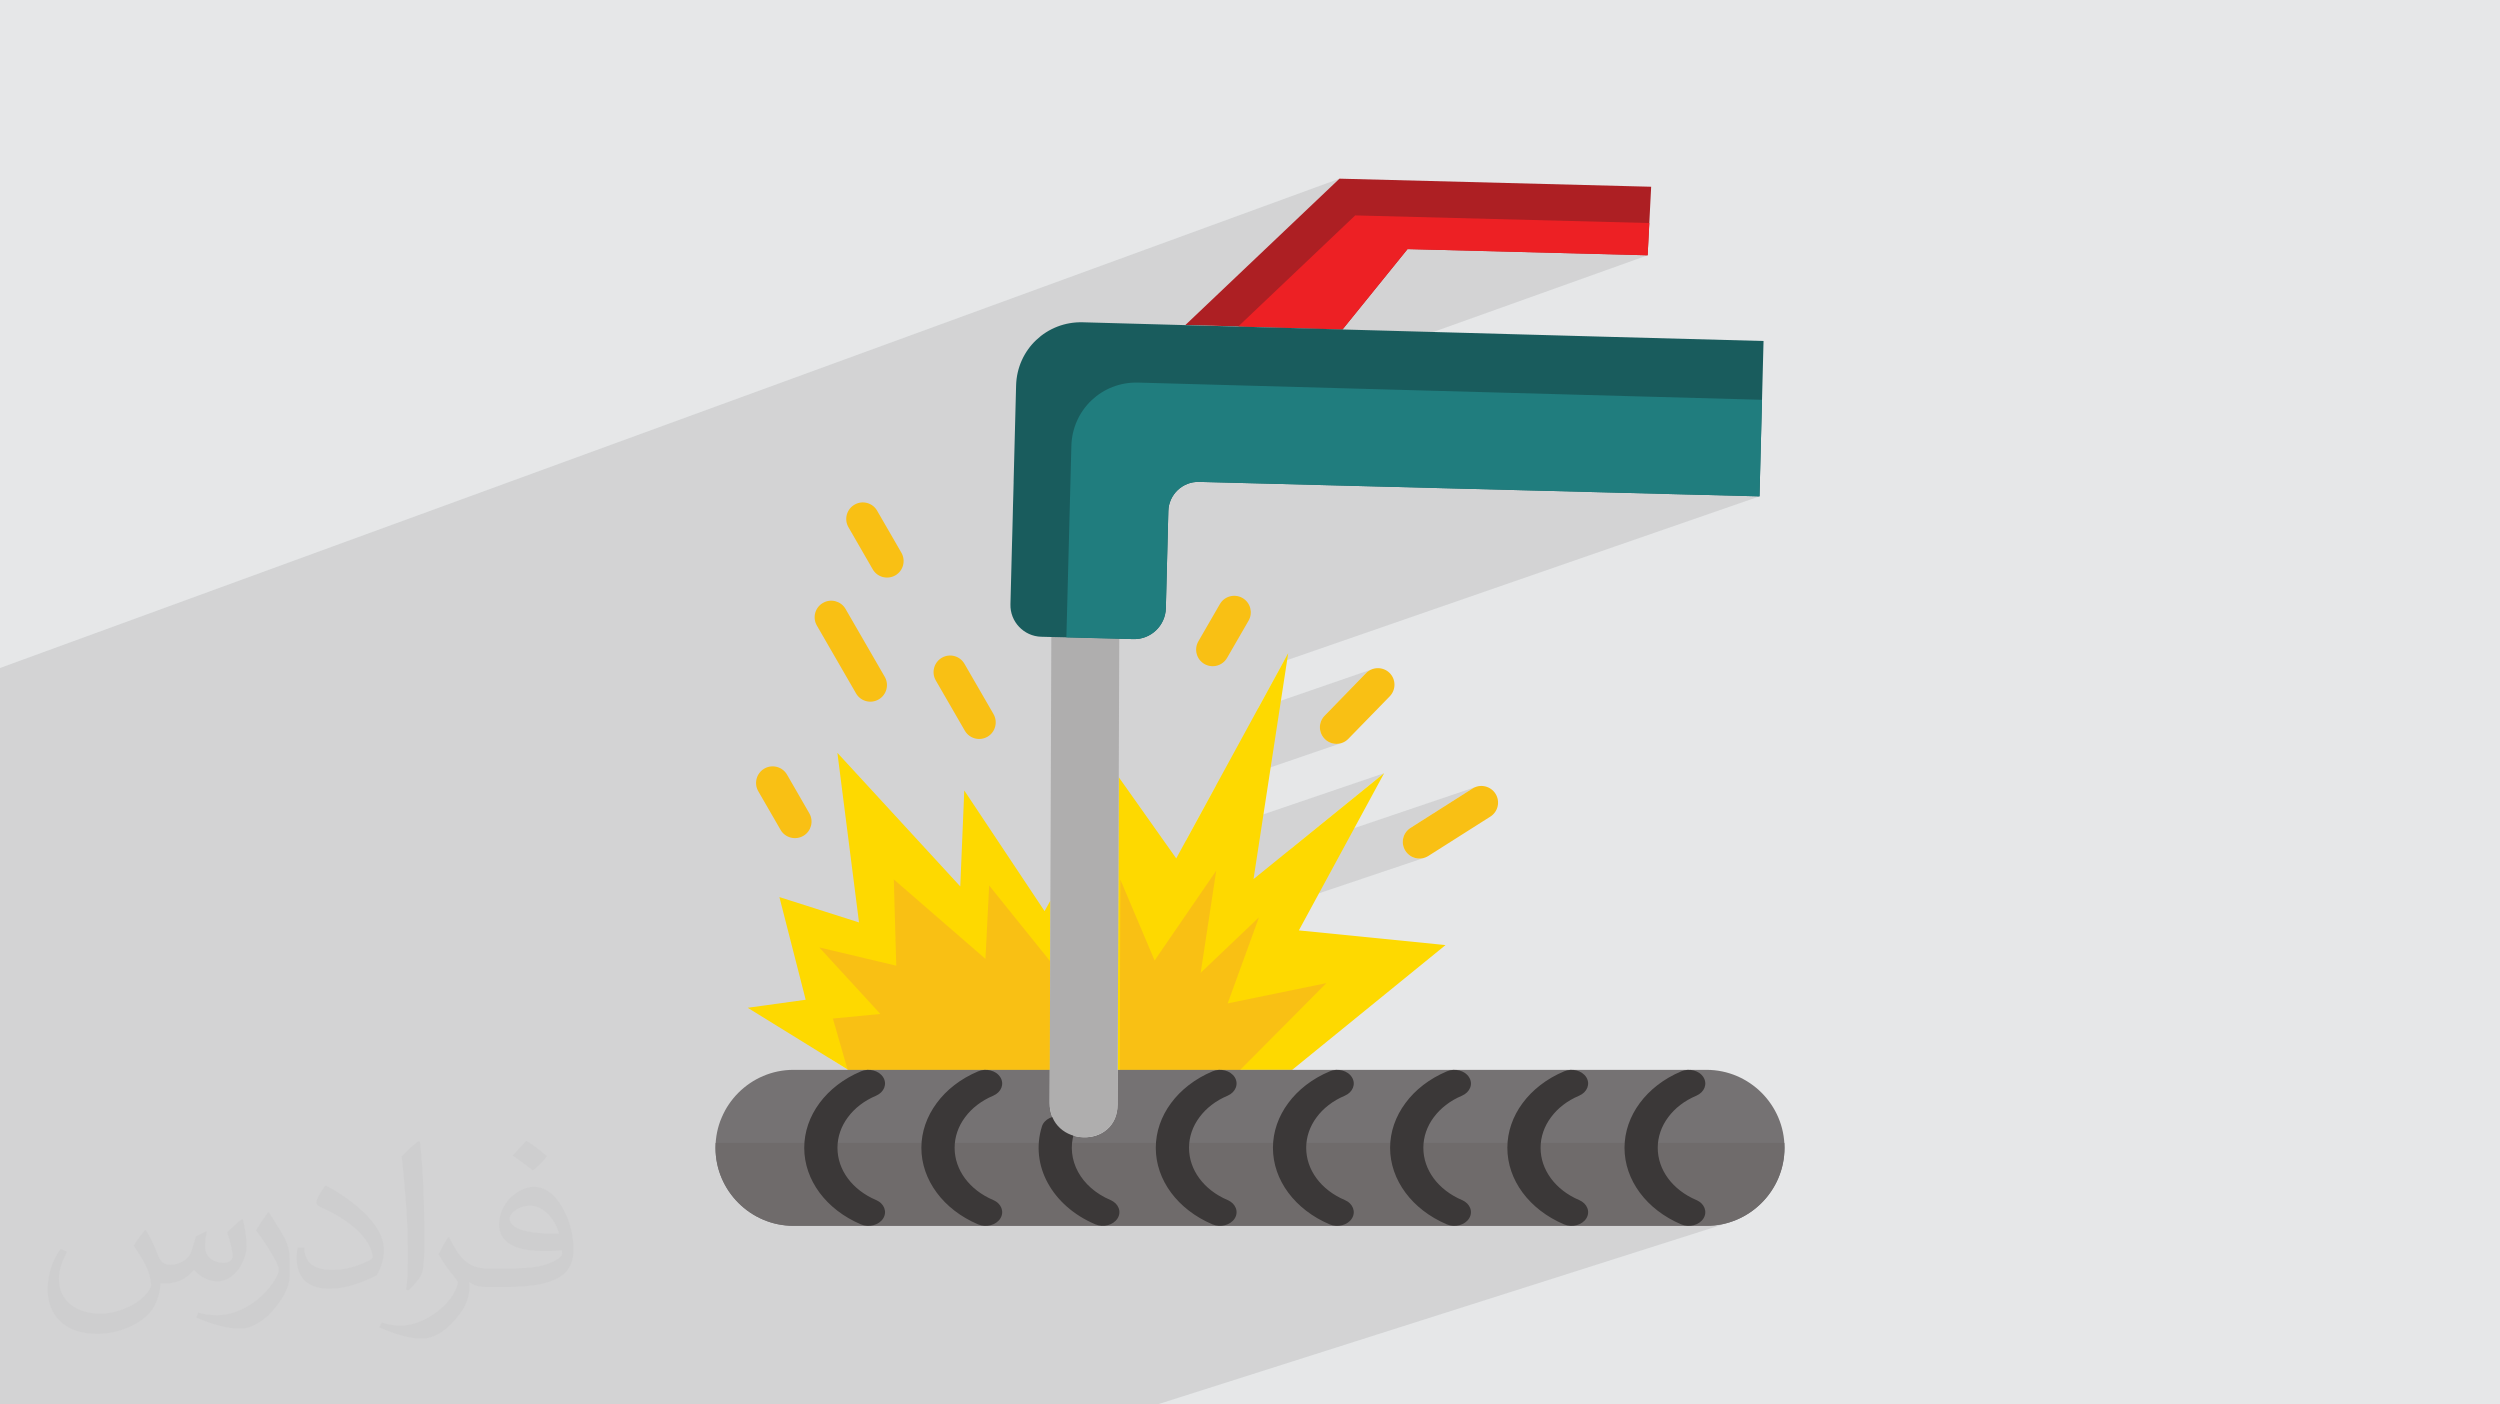 <?xml version="1.0" encoding="UTF-8"?>
<!DOCTYPE svg PUBLIC "-//W3C//DTD SVG 1.0//EN" "http://www.w3.org/TR/2001/REC-SVG-20010904/DTD/svg10.dtd">
<!-- Creator: CorelDRAW -->
<svg xmlns="http://www.w3.org/2000/svg" xml:space="preserve" width="94.192mm" height="52.917mm" version="1.0" style="shape-rendering:geometricPrecision; text-rendering:geometricPrecision; image-rendering:optimizeQuality; fill-rule:evenodd; clip-rule:evenodd"
viewBox="0 0 9404.92 5283.66"
 xmlns:xlink="http://www.w3.org/1999/xlink"
 xmlns:xodm="http://www.corel.com/coreldraw/odm/2003"
 enable-background="new 0 0 512 512">
 <defs>
  <style type="text/css">
   <![CDATA[
    .fil12 {fill:#195C5D}
    .fil13 {fill:#207D7E}
    .fil7 {fill:#6F6B6B}
    .fil6 {fill:#757273}
    .fil9 {fill:#AD1F23}
    .fil11 {fill:#AFAEAE}
    .fil10 {fill:#ED2024}
    .fil4 {fill:#F9C014}
    .fil3 {fill:#FED900}
    .fil8 {fill:#3B3838;fill-rule:nonzero}
    .fil5 {fill:#F9C014;fill-rule:nonzero}
    .fil2 {fill:#373435;fill-opacity:0.031}
    .fil1 {fill:#2B2A29;fill-opacity:0.102}
    .fil0 {fill:#E6E7E8}
   ]]>
  </style>
 </defs>
 <g id="Layer_x0020_1">
  <polygon class="fil0" points="-0,0 9404.92,0 9404.92,5283.66 -0,5283.66 "/>
  <polygon class="fil1" points="-0,4909.05 -0,4902.31 -0,4843.89 -0,4842.16 -0,4790.13 -0,4763.15 -0,4747.62 -0,4734.52 -0,4732.46 -0,4682.99 -0,4575.32 -0,4570.32 -0,4524.03 -0,4489.97 -0,4406.16 -0,4383.82 -0,4305.44 -0,4298.96 -0,4228.47 -0,4192.32 -0,4161.85 -0,4140.52 -0,4138.41 -0,4094.64 -0,4073.28 -0,4064.63 -0,4013.1 -0,3984.71 -0,3971.77 -0,3932.38 -0,3902.99 -0,3902.92 -0,3902.78 -0,3902.57 -0,3902.29 -0,3902.28 -0,3901.92 -0,3901.49 -0,3900.97 -0,3900.39 -0,3899.72 -0,3898.97 -0,3898.15 -0,3897.25 -0,3896.81 -0,3895.69 -0,3895.2 -0,3878.21 -0,3863.13 -0,3794.76 -0,3792.12 -0,3784.35 -0,3770.62 -0,3740.41 -0,3720.39 -0,3719.29 -0,3614.63 -0,3443.61 -0,3414.62 -0,3414.61 -0,3413.62 -0,3412.67 -0,3411.82 -0,3411.81 -0,3411.04 -0,3411.03 -0,3410.32 -0,3410.31 -0,3409.69 -0,3409.68 -0,3409.11 -0,3409.1 -0,3408.62 -0,3408.61 -0,3408.19 -0,3408.18 -0,3407.84 -0,3407.83 -0,3407.56 -0,3407.55 -0,3407.34 -0,3407.2 -0,3407.12 -0,3369.22 -0,3368.06 -0,3363.62 -0,3311.24 -0,3178.14 -0,3127.33 -0,3053.21 -0,3052.18 -0,3025.94 -0,2851.22 -0,2835.37 -0,2833.17 -0,2674.68 -0,2512.98 5038.96,672.12 4459.43,1222.52 4502.11,1223.75 5295.08,937.09 6198.38,960.42 3813.15,1813.83 3806.92,2054.91 4471.81,1818.74 4474.44,1817.89 4477.08,1817.1 4479.63,1816.41 4479.75,1816.37 4482.35,1815.74 4482.44,1815.71 4485.09,1815.14 4485.16,1815.11 4487.85,1814.6 4487.91,1814.58 4490.62,1814.14 4490.67,1814.13 4490.67,1814.12 4493.41,1813.75 4493.46,1813.74 4493.46,1813.73 4496.21,1813.41 4496.25,1813.41 4496.25,1813.4 4499.04,1813.16 4499.08,1813.16 4499.08,1813.16 4501.89,1812.99 4501.92,1812.99 4501.92,1812.98 4504.78,1812.87 4507.66,1812.84 4510.55,1812.86 4510.55,1812.87 6619.2,1867.28 4829.57,2487.66 4732.37,2665.82 5159.25,2518.51 5148.47,2524.34 5138.78,2532.43 4983.03,2692.56 4975.17,2702.42 4969.63,2713.32 4966.37,2724.9 4965.42,2736.82 4966.74,2748.71 4970.34,2760.22 4976.18,2770.99 4984.27,2780.68 4994.13,2788.55 5005.03,2794.12 5016.62,2797.39 5028.53,2798.38 5040.42,2797.08 5051.93,2793.48 4573.26,2957.45 4461.21,3162.83 5207.15,2908.65 4850,3198.25 5550.82,2960.71 5539.49,2966.38 5306.17,3114.54 5296.22,3122.36 5288.27,3131.71 5282.4,3142.24 5278.7,3153.63 5277.22,3165.51 5278.05,3177.54 5281.26,3189.38 5286.95,3200.68 5294.76,3210.65 5304.12,3218.62 5314.65,3224.53 5326.04,3228.29 5337.91,3229.82 5349.94,3229.03 5361.78,3225.85 3119.91,3980.91 3188.43,4023.25 3188.49,4023.47 3190.74,4024.68 3190.81,4024.72 2726.42,4180.78 2720.31,4192.14 2710.82,4214.63 4205.9,3712.65 4204.83,4024.72 4212.43,4024.72 4588.57,4024.72 4204.3,4151.91 4204.3,4152.66 4590.84,4024.72 4665.6,4024.72 4861.13,4024.72 3083.25,4611.49 3264.08,4611.49 3264.8,4611.52 3265.52,4611.53 3266.24,4611.54 3266.95,4611.55 3267.67,4611.54 3268.39,4611.53 3269.1,4611.51 3269.82,4611.49 3704.87,4611.49 3705.59,4611.52 3706.32,4611.53 3707.04,4611.54 3707.76,4611.55 3708.48,4611.54 3709.19,4611.53 3709.9,4611.51 3710.62,4611.49 4586.59,4611.49 4587.31,4611.52 4588.02,4611.53 4588.74,4611.54 4589.46,4611.55 4590.18,4611.54 4590.9,4611.53 4591.61,4611.51 4592.33,4611.49 5027.47,4611.49 5028.19,4611.52 5028.92,4611.53 5029.64,4611.54 5030.35,4611.55 5031.07,4611.54 5031.79,4611.53 5032.5,4611.51 5033.22,4611.49 5468.21,4611.49 5468.93,4611.52 5469.66,4611.53 5470.38,4611.54 5471.1,4611.55 5471.82,4611.54 5472.53,4611.53 5473.24,4611.51 5473.96,4611.49 5909.17,4611.49 5909.89,4611.52 5910.61,4611.53 5911.33,4611.54 5912.05,4611.55 5912.77,4611.54 5913.49,4611.53 5914.2,4611.51 5914.92,4611.49 6349.97,4611.49 6350.69,4611.52 6351.4,4611.53 6352.12,4611.54 6352.84,4611.55 6353.56,4611.54 6354.28,4611.53 6355,4611.51 6355.72,4611.49 6419.82,4611.49 6449.72,4609.97 6478.76,4605.5 6506.83,4598.25 4353.23,5283.66 4308.84,5283.66 4246.16,5283.66 4240.54,5283.66 3815.18,5283.66 3809.56,5283.66 3384.06,5283.66 3378.44,5283.66 2953.13,5283.66 2947.51,5283.66 2522.06,5283.66 2516.45,5283.66 1660.01,5283.66 1654.39,5283.66 1229.02,5283.66 1223.41,5283.66 1046.62,5283.66 969.2,5283.66 960.37,5283.66 956.02,5283.66 950.65,5283.66 946.39,5283.66 942.86,5283.66 931.14,5283.66 926.48,5283.66 913.66,5283.66 911.77,5283.66 898.27,5283.66 894.33,5283.66 878.63,5283.66 875.93,5283.66 859.08,5283.66 858.34,5283.66 858.26,5283.66 840.56,5283.66 836.29,5283.66 818.15,5283.66 814.21,5283.66 793.98,5283.66 793.95,5283.66 787.39,5283.66 785.21,5283.66 615.1,5283.66 598.72,5283.66 594.03,5283.66 574.77,5283.66 572.11,5283.66 551.74,5283.66 550.51,5283.66 528.61,5283.66 424.47,5283.66 417.18,5283.66 -0,5283.66 -0,5218.98 -0,5218.69 -0,5218.42 -0,5213.41 -0,5213.13 -0,5212.85 -0,5212.57 -0,5212.29 -0,5211.17 -0,5210.89 -0,5210.61 -0,5210.33 -0,5210.06 -0,5209.77 -0,5209.49 -0,5209.21 -0,5208.93 -0,5208.66 -0,5208.38 -0,5208.1 -0,5207.82 -0,5207.54 -0,5207.26 -0,5206.99 -0,5206.71 -0,5206.43 -0,5206.15 -0,5205.88 -0,5205.6 -0,5205.32 -0,5204.51 -0,5204.49 -0,5204.21 -0,5203.93 -0,5203.66 -0,5201.22 -0,5201.2 -0,5124.78 -0,5097.03 -0,5096.97 -0,5095.08 -0,5094.85 -0,5031.71 -0,5014.71 -0,4984.19 "/>
  <path class="fil2" d="M548.54 4627.69c17.95,27.21 29.6,53.36 40.96,82.43 8.45,16.91 12.93,48.09 52.57,48.09 11.61,0 28.28,-3.42 43.06,-11.61 16.63,-8.73 29.32,-21.94 35.94,-42l15.85 -53.36 38.57 -19.02 2.64 2.64c-5.27,20.09 -6.59,39.36 -6.59,54.43 0,44.63 38.57,61.56 69.22,61.56 17.95,0 34.09,-8.73 34.09,-25.11 0,-21.13 -8.98,-57.06 -20.62,-89.29 17.95,-17.95 35.94,-35.94 56.53,-50.47l3.17 1.6c8.98,38.04 14,75.56 14,100.66 0,24.57 -10.83,51.79 -19.81,69.49 -18.49,34.87 -51.25,62.62 -90.87,62.62 -30.1,0 -63.65,-15.07 -86.66,-43.06l-1.32 0c-21.66,26.96 -55.22,51.25 -108.86,51.25l-16.63 0c-2.64,35.41 -10.29,60.49 -21.94,82.95 -31.95,62.34 -126.81,106.47 -216.1,106.47 -124.17,0 -186.51,-71.59 -186.51,-166.96 0,-58.91 19.27,-113.6 48.88,-152.42l24.29 10.04c-18.49,35.41 -30.91,68.68 -30.91,101.45 0,89.29 72.66,131.83 156.4,131.83 77.68,0 173.83,-49.41 191.28,-106.72 -6.59,-62.62 -30.1,-91.93 -66.04,-148.99 10.83,-19.02 24.83,-38.04 42.28,-58.38l3.17 0 0 0 0 0 -0.02 -0.09zm1432.13 -336.04c26.15,16.39 51.79,35.66 76.87,57.85 -14,19.81 -31.45,37.79 -53.11,53.64 -25.11,-20.34 -50.19,-37.79 -75.84,-56.27 17.42,-19.55 34.62,-38.29 52.04,-55.22l0 0 0 0 0 0 0 0 0 0 0.03 0zm13.47 244.11c-42.28,0 -76.87,27.75 -76.87,48.34 0,44.13 84.53,57.85 185.72,57.31 -12.68,-51.79 -57.06,-105.68 -108.86,-105.68l0.01 0.03zm-94.86 236.19c54.96,0 103.04,-1.6 139.74,-10.83 40.96,-10.29 75.56,-30.91 75.56,-45.17 0,-3.7 0,-8.19 -1.32,-11.89 -22.98,2.11 -49.41,2.11 -72.38,2.11 -74.49,0 -131.55,-16.91 -154.02,-58.66 -5.55,-11.61 -9.51,-24.57 -9.51,-39.36 0,-40.43 17.42,-79.79 48.09,-107 25.61,-22.45 53.89,-36.44 82.67,-36.44 52.04,0 93.51,41.75 122.57,107.54 15.85,35.94 26.68,77.4 26.68,129.72 0,34.87 -9.51,64.19 -31.17,85.85 -40.43,39.11 -114.92,53.89 -229.04,53.89l-51.79 0 0 0 -13.47 0c-28.28,0 -48.62,-5.02 -64.72,-17.42l-2.64 0c0.79,6.59 1.32,12.93 1.32,19.02 0,25.61 -8.45,58.38 -25.61,84.53 -50.72,75.3 -105.68,108.04 -153.24,108.04 -48.09,0 -107,-18.49 -160.11,-42.54l9.51 -18.49c17.17,7.13 40.96,11.89 73.7,11.89 85.85,0 198.66,-82.43 212.66,-163 -3.17,-6.59 -8.98,-15.32 -17.17,-24.57 -25.11,-29.85 -40.96,-54.68 -55.75,-80.83 12.68,-25.11 24.29,-45.17 35.13,-63.4l4.49 -0.53c36.72,74.77 69.99,117.55 144.23,117.55l11.61 0 0 0 53.89 0 0 0 0 0 0 0 0 0 0 0 0.09 0.01zm-371.98 79c6.34,-34.34 6.87,-72.91 6.87,-108.86l0 -53.36c0,-99.6 -12.68,-244.36 -22.98,-338.68 17.95,-19.27 43.06,-42 62.87,-57.31l5.81 1.6c13.47,118.62 16.63,256 16.63,383.06 0,33.3 -1.32,65.79 -4.49,89.55 -1.85,30.1 -19.27,52.83 -56.53,87.7l-8.19 -3.7zm-382.8 -157.19c1.85,46.77 24.83,83.49 105.15,83.49 49.93,0 92.19,-12.93 138.96,-35.13 8.45,-3.7 12.93,-8.73 12.93,-12.93 0,-29.32 -22.45,-68.15 -60.23,-103.55 -36.72,-33.3 -85.34,-62.62 -130.76,-82.18 -15.6,-6.59 -20.62,-13.47 -20.62,-20.09 0,-13.47 17.95,-41.75 32.77,-62.09l5.02 -0.53c52.04,27.21 110.17,67.64 153.24,112.53 39.11,41.47 63.4,83.49 63.4,129.19 0,33.81 -10.29,65.51 -26.96,95.11 -57.06,28.79 -117.83,50.72 -178.06,50.72 -73.17,0 -123.1,-34.34 -123.1,-114.92 0,-8.73 0,-22.19 3.17,-39.64l25.11 0 0 0 0 0 0 0 0 0 0 0 -0.02 0zm-132.37 -132.9l45.45 73.45c16.63,27.21 32.23,56.81 32.23,103.55l0 59.7c0,48.34 -30.91,100.13 -80.83,151.38 -39.11,34.62 -73.7,49.41 -105.68,49.41 -47.55,0 -101.98,-14.79 -164.85,-41.75l7.13 -18.49c19.81,5.27 42.79,9.77 71.06,9.77 90.36,-0.53 182.8,-66.57 225.08,-147.15 5.02,-9.26 6.87,-17.95 6.87,-24.04 0,-9.26 -5.02,-19.55 -8.98,-28.79 -22.98,-43.31 -48.62,-82.95 -76.87,-119.68 14.79,-23.25 29.6,-45.7 45.7,-67.9l3.7 0.53 0 0 0 0 0 0 0 0 0 0 -0.02 0.01z"/>
  <g id="_1709488156176">
   <polygon class="fil3" points="4861.13,4024.72 5437.98,3555.38 4886.24,3500.15 5207.15,2908.65 4715.73,3307.12 4846.2,2457.18 4424.94,3229.29 4208.59,2923.57 4204.83,4024.73 "/>
   <polygon class="fil4" points="4212.43,4024.72 4665.6,4024.72 4989.82,3698.45 4618.5,3774.69 4736.29,3450.74 4516.89,3659.76 4575.43,3275.4 4343.61,3613.38 4214.67,3308.91 "/>
   <polygon class="fil3" points="3929.68,3427.67 3627.54,2973.71 3612.52,3334.74 3150.24,2832.15 3231.57,3470.22 2932.1,3374.77 3030.94,3761.01 2812.8,3791.21 3190.81,4024.72 3949.25,4024.72 3951.48,3388.18 "/>
   <polygon class="fil4" points="3188.49,4023.47 3190.82,4024.72 3949.25,4024.72 3950.77,3616.41 3721.2,3331.17 3707.25,3607.3 3362.48,3308.37 3371.69,3632.86 3082.14,3564.22 3311.91,3814.45 3133.27,3831.69 "/>
   <path class="fil5" d="M5373.1 3220.17c-29.14,18.49 -67.65,9.65 -86.15,-19.49 -18.49,-29.13 -9.91,-67.65 19.22,-86.14l233.33 -148.17c29.14,-18.5 67.92,-9.66 86.42,19.48 18.49,29.14 9.91,67.65 -19.22,86.15l-233.6 148.17zm-300.71 -440.75c-24.03,24.84 -63.53,25.29 -88.11,1.26 -24.57,-24.04 -25.29,-63.54 -1.25,-88.12l155.75 -160.14c24.04,-24.58 63.63,-25.11 88.39,-1.25 24.57,24.03 25.11,63.53 0.98,88.38l-155.76 159.87zm-456.2 -304.46c-17.24,29.84 -55.23,40.03 -85.08,23.06 -29.84,-17.24 -40.03,-55.23 -23.06,-85.08l81.06 -140.3c17.24,-29.84 55.23,-40.04 85.07,-23.06 29.94,17.24 40.04,55.23 23.06,85.07l-81.05 140.31zm-1571.57 584.62c17.25,29.67 7.06,67.92 -22.79,85.07 -29.84,17.15 -68.19,7.06 -85.34,-22.79l-83.82 -145.13c-17.24,-29.84 -7.06,-67.92 22.79,-85.34 29.84,-17.24 67.92,-7.06 85.34,22.79l83.82 145.4zm283.74 -513.49c17.24,29.67 7.06,67.92 -22.8,85.07 -29.84,17.52 -67.92,7.06 -85.07,-22.52l-147.45 -255.31c-17.25,-29.85 -7.06,-67.92 22.79,-85.08 29.67,-17.51 67.92,-7.05 85.07,22.53l147.46 255.31zm62.81 -466.57c16.98,29.84 6.88,67.92 -23.06,85.07 -29.84,16.98 -67.92,6.88 -85.07,-23.06l-91.15 -158.08c-17.24,-29.84 -6.88,-67.92 23.06,-85.07 29.67,-17.25 67.92,-6.89 84.89,23.06l91.33 158.08zm346.3 606.7c17.24,29.84 7.05,68.19 -22.53,85.34 -29.84,17.24 -68.1,7.06 -85.34,-22.79l-109.2 -189c-17.24,-29.85 -7.06,-67.92 22.79,-85.35 29.84,-17.24 67.92,-7.06 85.07,22.8l109.21 189z"/>
   <path class="fil6" d="M2985.1 4024.72l964.15 0 -0.54 123.59c-0.54,168.99 255.04,175.78 255.58,6.62l0.54 -130.21 2214.99 0c161.4,0 293.39,132 293.39,293.39 0,161.4 -131.99,293.39 -293.39,293.39l-3434.72 0c-161.4,0 -293.39,-131.99 -293.39,-293.39 0,-161.4 131.99,-293.39 293.39,-293.39l0 0z"/>
   <path class="fil7" d="M6712.67 4299.6c0.27,6.08 0.54,12.42 0.54,18.5 0,161.4 -131.99,293.39 -293.39,293.39l-3434.72 0c-161.4,0 -293.39,-131.99 -293.39,-293.39 0,-6.08 0.27,-12.42 0.54,-18.5l4020.41 0z"/>
   <path class="fil8" d="M3238.45 4030.53c30.65,-13.14 68.1,-3.3 84.09,22.08 15.73,25.28 3.75,56.2 -26.81,69.43 -44.6,18.76 -81.06,47.09 -106.17,81.32 -25.11,33.69 -39.05,73.19 -39.05,114.75 0,41.56 13.94,81.06 39.05,115.02 25.11,33.96 61.57,62.29 106.17,81.32 30.64,12.96 42.54,44.06 26.81,69.18 -16,25.28 -53.44,35.21 -84.09,22.25 -65.32,-27.88 -118.59,-69.43 -155.49,-119.3 -36.91,-49.86 -57.46,-107.96 -57.46,-168.45 0,-60.5 20.55,-118.59 57.46,-168.45 36.9,-49.86 90.07,-91.5 155.49,-119.12zm3085.85 0c30.65,-13.14 68.37,-3.3 84.09,22.08 15.73,25.28 3.84,56.2 -26.82,69.43 -44.59,18.76 -81.05,47.09 -106.16,81.32 -25.11,33.69 -39.05,73.19 -39.05,114.75 0,41.56 13.94,81.06 39.05,115.02 25.1,33.96 61.57,62.29 106.16,81.32 30.65,12.96 42.55,44.06 26.82,69.18 -15.74,25.28 -53.44,35.21 -84.09,22.25 -65.33,-27.88 -118.59,-69.43 -155.49,-119.3 -36.91,-49.86 -57.46,-107.96 -57.46,-168.45 0,-60.5 20.55,-118.59 57.46,-168.45 36.9,-49.86 90.16,-91.5 155.49,-119.12zm-440.75 0c30.65,-13.14 68.1,-3.3 84.09,22.08 15.73,25.28 3.57,56.2 -27.08,69.43 -44.59,18.76 -80.78,47.09 -105.89,81.32 -25.11,33.69 -39.05,73.19 -39.05,114.75 0,41.56 13.94,81.06 39.05,115.02 25.1,33.96 61.3,62.29 105.89,81.32 30.65,12.96 42.81,44.06 27.08,69.18 -16,25.28 -53.44,35.21 -84.09,22.25 -65.32,-27.88 -118.58,-69.43 -155.49,-119.3 -36.9,-49.86 -57.46,-107.96 -57.46,-168.45 0,-60.5 20.56,-118.59 57.46,-168.45 36.91,-49.86 90.17,-91.5 155.49,-119.12zm-441.01 0c30.65,-13.14 68.37,-3.3 84.09,22.08 16,25.28 3.84,56.2 -26.81,69.43 -44.59,18.76 -80.79,47.09 -106.17,81.32 -25.11,33.69 -39.05,73.19 -39.05,114.75 0,41.56 13.94,81.06 39.05,115.02 25.29,33.96 61.58,62.29 106.17,81.32 30.65,12.96 42.81,44.06 26.81,69.18 -15.73,25.28 -53.44,35.21 -84.09,22.25 -65.14,-27.88 -118.58,-69.43 -155.31,-119.3 -36.99,-49.86 -57.73,-107.96 -57.73,-168.45 0,-60.5 20.74,-118.59 57.73,-168.45 36.72,-49.95 90.16,-91.5 155.31,-119.12zm-440.74 0c30.65,-13.14 68.37,-3.3 84.09,22.08 15.73,25.28 3.84,56.2 -26.81,69.43 -44.59,18.76 -81.06,47.09 -106.17,81.32 -25.11,33.69 -39.05,73.19 -39.05,114.75 0,41.56 13.94,81.06 39.05,115.02 25.11,33.96 61.58,62.29 106.17,81.32 30.64,12.96 42.54,44.06 26.81,69.18 -15.73,25.28 -53.44,35.21 -84.09,22.25 -65.32,-27.88 -118.59,-69.43 -155.49,-119.3 -37,-49.86 -57.55,-107.96 -57.55,-168.45 0,-60.5 20.55,-118.59 57.55,-168.45 36.9,-49.95 90.07,-91.5 155.49,-119.12zm-440.83 0c30.65,-13.14 68.19,-3.3 84.09,22.08 15.73,25.28 3.56,56.2 -26.82,69.43 -44.85,18.76 -81.05,47.09 -106.16,81.32 -25.11,33.69 -39.05,73.19 -39.05,114.75 0,41.56 13.94,81.06 39.05,115.02 25.1,33.96 61.3,62.29 106.16,81.32 30.38,12.96 42.55,44.06 26.82,69.18 -16,25.28 -53.44,35.21 -84.09,22.25 -65.33,-27.88 -118.59,-69.43 -155.49,-119.3 -37,-49.86 -57.46,-107.96 -57.46,-168.45 0,-60.5 20.55,-118.59 57.46,-168.45 36.99,-49.95 90.16,-91.5 155.49,-119.12zm-641.37 207.24c8.58,-27.62 42.54,-44.05 75.78,-37.26 33.42,7.06 53.44,34.94 45.13,62.56 -15.46,49.68 -9.12,100.81 15.19,145.66 24.04,44.06 65.87,81.87 121.63,105.63 30.65,12.96 42.82,44.06 26.82,69.18 -15.74,25.29 -53.45,35.21 -83.83,22.25 -81.59,-34.67 -142.89,-90.16 -178.55,-155.31 -35.57,-64.97 -44.95,-139.68 -22.16,-212.69zm-240.4 -207.24c30.65,-13.14 68.37,-3.3 84.09,22.08 15.73,25.28 3.84,56.2 -26.81,69.43 -44.59,18.76 -81.06,47.09 -106.17,81.32 -25.11,33.69 -39.05,73.19 -39.05,114.75 0,41.56 13.94,81.06 39.05,115.02 25.11,33.96 61.58,62.29 106.17,81.32 30.65,12.96 42.54,44.06 26.81,69.18 -15.73,25.28 -53.44,35.21 -84.09,22.25 -65.32,-27.88 -118.58,-69.43 -155.31,-119.3 -37,-49.86 -57.73,-107.96 -57.73,-168.45 0,-60.5 20.73,-118.59 57.73,-168.45 36.72,-49.95 89.9,-91.5 155.31,-119.12z"/>
   <g>
    <polygon class="fil9" points="4459.43,1222.52 5050.4,1239.49 5295.08,937.09 6198.38,960.42 6211.61,702.51 5038.96,672.12 "/>
    <polygon class="fil10" points="4658.27,1228.15 5050.4,1239.49 5295.08,937.08 6198.38,960.41 6204.73,839.06 5098.21,810.37 "/>
    <path class="fil11" d="M3955.06 2396.41l255.58 6.61 -6.35 1751.9c-0.54,169.26 -256.12,162.38 -255.58,-6.61l6.35 -1751.9z"/>
    <path class="fil12" d="M6634.39 1282.84l-15.19 584.45 -2108.65 -54.42c-61.85,-1.53 -113.76,47.63 -115.29,109.64l-9.38 365.77c-1.79,65.6 -56.75,117.78 -122.08,115.99l-346.82 -8.84c-65.32,-1.79 -117.51,-56.48 -115.72,-122.08l21.27 -822.78c3.3,-136.01 115.01,-241.9 251.02,-238.15 647,17.51 1910.26,53.44 2560.83,70.41l0 0z"/>
    <path class="fil13" d="M6628.57 1504.01l-9.38 363.27 -2108.65 -54.43c-61.85,-1.52 -113.76,47.64 -115.29,109.65l-9.38 365.77c-1.79,65.59 -56.75,117.78 -122.08,115.99l-252.1 -6.61 18.77 -720.19c3.56,-136.01 115.01,-241.91 251.29,-238.16 581.67,15.82 1662.09,46.47 2346.8,64.7z"/>
   </g>
  </g>
 </g>
</svg>
